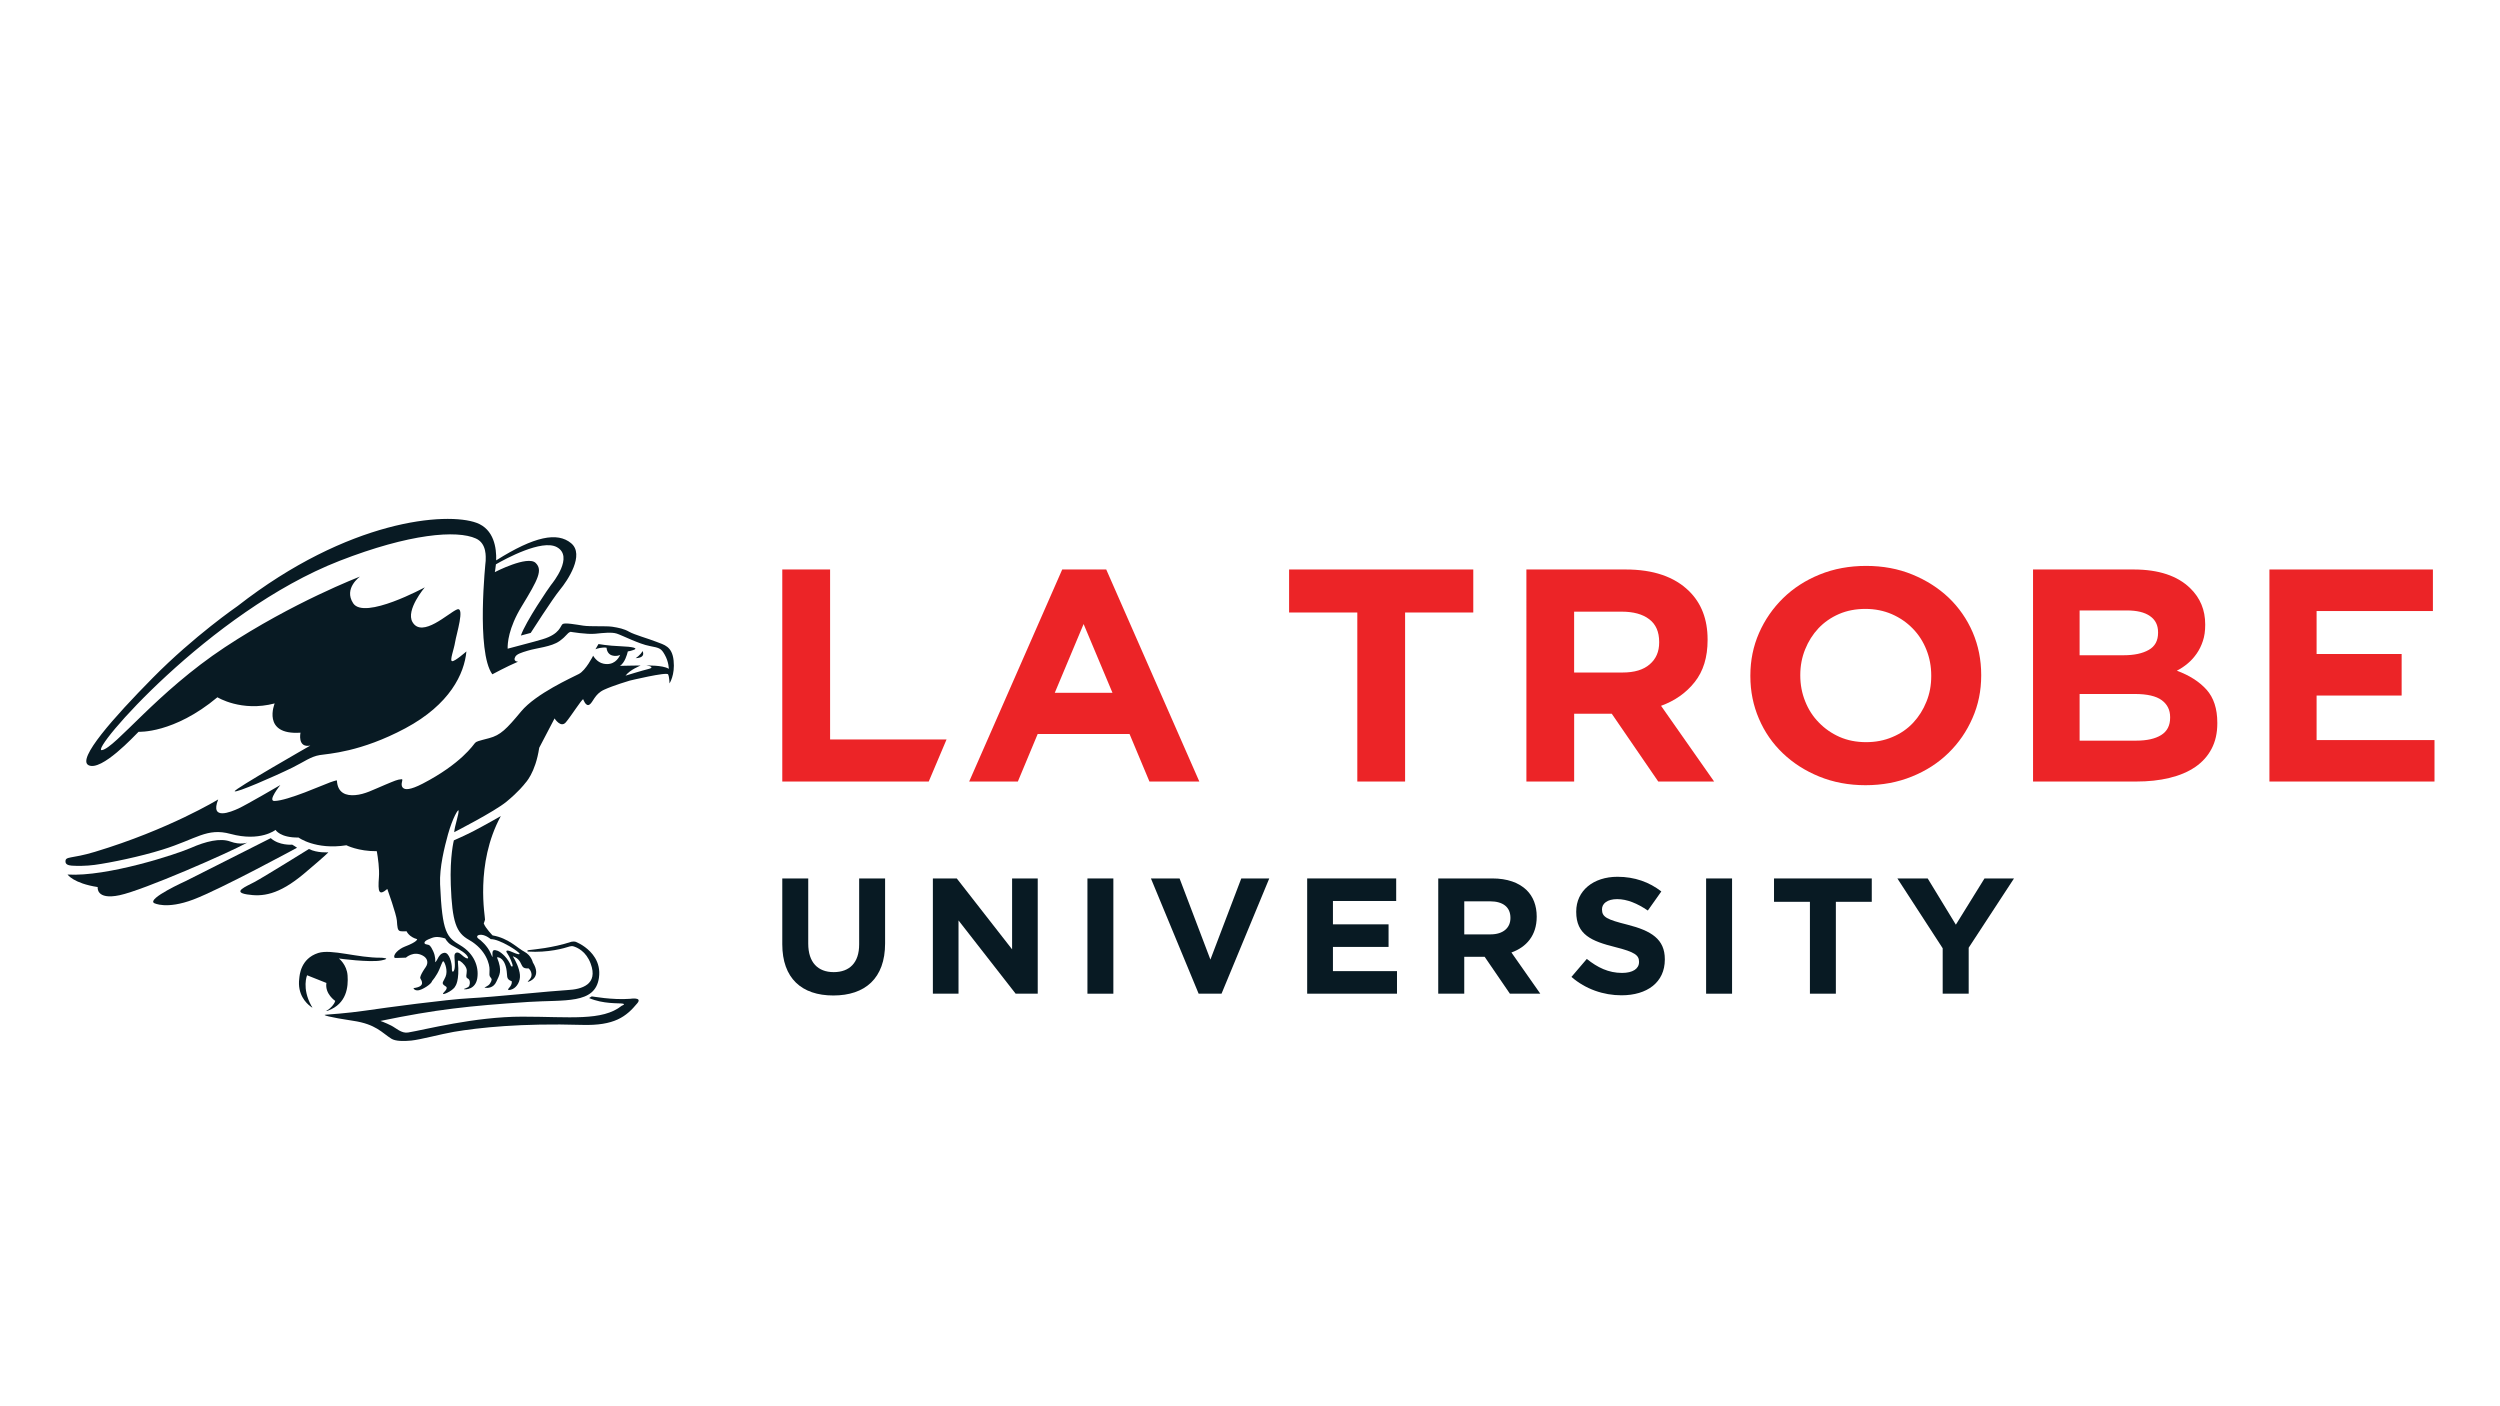 <svg width="160" height="90" viewBox="0 0 160 90" fill="none" xmlns="http://www.w3.org/2000/svg">
<g clip-path="url(#clip0_448_161)">
<g clip-path="url(#clip1_448_161)">
<mask id="mask0_448_161" style="mask-type:luminance" maskUnits="userSpaceOnUse" x="-5" y="26" width="170" height="48">
<path d="M165 26H-5V74H165V26Z" fill="white"/>
</mask>
<g mask="url(#mask0_448_161)">
<path d="M41.121 41.666C41.002 41.926 40.68 42.122 40.68 42.122C41.374 42.099 41.121 41.666 41.121 41.666Z" fill="#081A23"/>
</g>
<mask id="mask1_448_161" style="mask-type:luminance" maskUnits="userSpaceOnUse" x="-5" y="26" width="170" height="48">
<path d="M165 26H-5V74H165V26Z" fill="white"/>
</mask>
<g mask="url(#mask1_448_161)">
<path d="M43.111 42.275C43.013 41.347 42.5 41.271 42 41.072C41.5 40.874 40.602 40.624 40.266 40.433C39.932 40.24 39.592 40.177 39.194 40.112C38.794 40.049 37.791 40.112 37.332 40.042C36.876 39.973 36.16 39.838 36.01 39.939C35.858 40.042 35.855 40.573 34.725 40.912C34.03 41.121 33.149 41.331 32.49 41.517C32.479 41.195 32.529 40.211 33.39 38.804C34.448 37.066 34.745 36.486 34.283 36.029C33.771 35.527 31.668 36.616 31.668 36.616C31.668 36.616 31.712 36.418 31.739 36.116C32.351 35.763 34.683 34.496 35.636 35.015C36.739 35.616 35.387 37.285 35.264 37.439C35.14 37.593 33.639 39.787 33.336 40.675L33.965 40.507C33.965 40.507 35.362 38.32 35.841 37.74C36.32 37.16 37.441 35.496 36.547 34.762C35.672 34.039 34.21 34.315 31.755 35.864C31.78 35.069 31.619 33.876 30.501 33.462C28.582 32.755 22.318 33.237 15.203 38.789C15.203 38.789 12.432 40.692 9.778 43.382C7.262 45.931 4.914 48.581 5.664 48.971C6.488 49.397 8.618 47.074 8.868 46.835C8.868 46.835 11.115 46.965 13.915 44.625C13.915 44.625 15.45 45.58 17.579 45.019C17.579 45.019 16.734 47.059 19.231 46.891C19.231 46.891 19.019 47.884 19.862 47.716C19.862 47.716 14.935 50.53 15.02 50.642C15.104 50.757 17.543 49.704 18.737 49.115C19.453 48.76 19.884 48.422 20.456 48.326C21.028 48.234 23.073 48.141 25.937 46.613C28.802 45.083 29.718 43.109 29.85 41.691C29.85 41.691 29.12 42.336 28.938 42.315C28.759 42.294 29.055 41.563 29.128 41.09C29.201 40.615 29.779 38.786 29.244 39.007C28.708 39.225 27.011 40.864 26.4 39.814C25.95 39.041 27.187 37.59 27.187 37.59C27.187 37.59 23.317 39.692 22.604 38.611C21.974 37.653 23.041 36.901 23.041 36.901C23.041 36.901 18.767 38.535 14.39 41.425C10.016 44.318 7.378 47.866 6.524 48.008C5.671 48.147 13.395 39.144 21.728 35.895C26.228 34.142 29.244 33.913 30.46 34.465C31.172 34.788 31.084 35.673 31.084 35.889C31.084 35.889 30.458 41.703 31.509 43.156C31.509 43.156 32.405 42.668 33.157 42.347C33.157 42.347 32.803 42.347 32.978 42.033C33.075 41.859 33.359 41.768 33.775 41.644C34.332 41.471 35.29 41.399 35.8 41.034C36.31 40.669 36.266 40.527 36.515 40.436C36.515 40.436 37.558 40.615 38.101 40.559C38.645 40.503 39.153 40.449 39.469 40.549C39.788 40.647 40.91 41.222 41.577 41.343C42.245 41.466 42.32 41.516 42.54 41.897C42.802 42.35 42.805 42.808 42.805 42.808C42.797 42.803 42.79 42.798 42.782 42.793C42.397 42.563 41.373 42.592 41.373 42.592C41.626 42.619 41.88 42.724 41.505 42.814C41.132 42.903 40.034 43.242 40.034 43.242C40.322 42.859 40.972 42.609 40.997 42.596C41.02 42.584 39.682 42.614 39.682 42.614C39.983 42.412 40.129 41.913 40.181 41.691C40.305 41.674 40.418 41.64 40.529 41.603C40.895 41.482 40.49 41.389 39.708 41.359C38.928 41.331 38.303 41.219 38.303 41.219L38.109 41.553C38.183 41.512 38.522 41.413 38.817 41.451C38.831 41.597 38.901 41.936 39.298 41.973C39.461 41.991 39.591 41.961 39.691 41.913C39.572 42.173 39.274 42.603 38.631 42.478C38.189 42.391 37.962 41.965 37.962 41.965C37.962 41.965 37.493 42.906 37.045 43.135C36.602 43.367 34.301 44.392 33.356 45.528C32.41 46.666 32.035 47.05 31.301 47.243C30.573 47.433 30.49 47.452 30.399 47.552C30.302 47.654 29.529 48.868 27.046 50.156C26.252 50.566 25.925 50.555 25.791 50.422C25.574 50.207 25.855 49.863 25.703 49.87C25.432 49.885 25.255 49.973 24.664 50.218C23.855 50.555 23.353 50.837 22.725 50.888C22.156 50.934 21.601 50.764 21.562 49.946C21.562 49.946 21.532 49.926 21.131 50.069C20.729 50.208 18.403 51.253 17.56 51.262C17.108 51.269 17.942 50.242 17.942 50.242C17.942 50.242 15.738 51.528 15.258 51.745C14.783 51.961 13.419 52.538 13.964 51.164C13.964 51.164 10.821 53.087 6.071 54.519C4.543 54.981 4.178 54.78 4.191 55.146C4.195 55.319 4.365 55.383 4.592 55.402C4.923 55.423 5.511 55.428 6.057 55.353C7.077 55.214 8.982 54.82 10.402 54.374C12.586 53.694 13.238 52.96 14.749 53.369C16.674 53.891 17.634 53.113 17.634 53.113C17.634 53.113 17.922 53.62 19.106 53.602C19.106 53.602 20.196 54.407 22.17 54.097C22.17 54.097 22.935 54.489 24.116 54.476C24.188 54.896 24.293 55.611 24.251 56.151C24.178 57.09 24.246 57.355 24.788 56.893C24.788 56.893 25.368 58.512 25.4 58.916C25.432 59.318 25.425 59.571 25.643 59.598C25.865 59.621 26.018 59.598 26.018 59.598C26.018 59.598 26.168 59.964 26.697 60.107C26.697 60.107 26.743 60.264 25.909 60.582C25.497 60.742 25.114 61.123 25.262 61.306C25.262 61.306 25.606 61.313 25.979 61.289C25.979 61.289 26.462 60.835 27.052 61.156C27.331 61.306 27.377 61.526 27.335 61.699C27.319 61.766 27.288 61.836 27.235 61.91C27.209 61.95 27.146 62.032 27.078 62.149C26.975 62.317 26.861 62.541 26.903 62.617C26.975 62.751 27.263 63.14 26.462 63.24C26.462 63.24 26.503 63.397 26.752 63.384C26.999 63.369 27.619 62.985 27.649 62.789C27.649 62.789 27.944 62.465 28.133 62.005C28.32 61.546 28.342 61.472 28.403 61.546C28.467 61.618 28.683 62.124 28.512 62.517C28.382 62.818 28.272 62.88 28.374 63.014C28.384 63.034 28.445 63.074 28.544 63.142C28.613 63.189 28.617 63.304 28.424 63.495C28.088 63.822 29.004 63.432 29.136 63.12C29.136 63.12 29.424 62.794 29.306 61.547C29.306 61.547 29.286 61.415 29.451 61.512C29.614 61.613 29.867 61.875 29.874 62.107C29.884 62.337 29.769 62.548 29.93 62.62C30.092 62.689 30.095 62.937 30.035 63.088C29.974 63.238 29.621 63.284 29.704 63.309C29.786 63.334 30.433 63.338 30.547 62.602C30.661 61.864 30.338 61.024 29.464 60.502C28.59 59.982 28.302 59.721 28.166 56.59C28.121 55.5 28.445 54.225 28.678 53.373H28.679C28.972 52.338 29.329 51.755 29.348 51.874C29.381 52.079 29.095 52.867 29.069 53.26C29.069 53.26 31.651 51.94 32.414 51.309C33.189 50.672 33.566 50.186 33.593 50.147C33.62 50.109 34.262 49.495 34.51 47.858L35.492 45.979C35.492 45.979 35.885 46.612 36.213 46.229C36.541 45.844 37.222 44.761 37.325 44.75C37.325 44.75 37.486 45.238 37.72 45.099C37.956 44.958 38.048 44.429 38.649 44.148C39.251 43.868 40.301 43.56 40.301 43.56C40.301 43.56 42.678 42.987 42.759 43.16C42.843 43.334 42.848 43.738 42.848 43.738C42.848 43.738 43.21 43.202 43.111 42.275ZM28.495 60.06C28.495 60.06 28.62 60.319 28.885 60.48C29.075 60.597 29.59 60.849 29.817 61.078C29.903 61.167 29.995 61.299 29.946 61.331C29.898 61.364 29.776 61.32 29.515 61.085C29.258 60.855 29.104 60.986 29.087 61.14C29.069 61.262 29.139 61.689 29.097 61.965C29.052 62.242 28.909 62.284 28.919 61.972C28.931 61.664 28.756 60.952 28.443 60.979C28.204 61.002 28.079 61.216 28.01 61.359C27.934 61.51 27.819 61.657 27.856 61.531C27.856 61.531 27.888 61.218 27.718 60.864C27.548 60.51 27.499 60.474 27.305 60.443C27.111 60.419 27.092 60.255 27.425 60.114C27.764 59.972 27.919 59.895 28.495 60.06Z" fill="#081A23"/>
</g>
<mask id="mask2_448_161" style="mask-type:luminance" maskUnits="userSpaceOnUse" x="-5" y="26" width="170" height="48">
<path d="M165 26H-5V74H165V26Z" fill="white"/>
</mask>
<g mask="url(#mask2_448_161)">
<path d="M14.741 53.859C14.097 53.618 13.162 53.85 12.234 54.259C11.309 54.669 6.865 56.124 4.323 55.971C4.323 55.971 4.698 56.533 6.253 56.772C6.253 56.772 6.124 57.617 7.654 57.294C9.183 56.971 14.675 54.566 15.829 53.925C15.829 53.925 15.387 54.098 14.741 53.859Z" fill="#081A23"/>
</g>
<mask id="mask3_448_161" style="mask-type:luminance" maskUnits="userSpaceOnUse" x="-5" y="26" width="170" height="48">
<path d="M165 26H-5V74H165V26Z" fill="white"/>
</mask>
<g mask="url(#mask3_448_161)">
<path d="M18.703 54.059C18.667 54.059 17.868 54.126 17.328 53.641L11.886 56.387C11.886 56.387 9.399 57.508 9.86 57.796C9.86 57.796 10.636 58.227 12.376 57.569C14.117 56.912 19.011 54.254 19.011 54.254C19.011 54.254 18.718 54.059 18.703 54.059Z" fill="#081A23"/>
</g>
<mask id="mask4_448_161" style="mask-type:luminance" maskUnits="userSpaceOnUse" x="-5" y="26" width="170" height="48">
<path d="M165 26H-5V74H165V26Z" fill="white"/>
</mask>
<g mask="url(#mask4_448_161)">
<path d="M21.014 54.548C21.014 54.548 20.313 54.606 19.772 54.336C19.772 54.336 16.835 56.16 16.282 56.452C15.723 56.747 14.848 57.091 15.816 57.244C16.783 57.397 17.813 57.297 19.462 55.91C20.934 54.669 21.014 54.548 21.014 54.548Z" fill="#081A23"/>
</g>
<mask id="mask5_448_161" style="mask-type:luminance" maskUnits="userSpaceOnUse" x="-5" y="26" width="170" height="48">
<path d="M165 26H-5V74H165V26Z" fill="white"/>
</mask>
<g mask="url(#mask5_448_161)">
<path d="M30.346 53.169C29.765 53.471 29.047 53.783 29.047 53.783C29.047 53.783 28.783 54.792 28.851 56.635C28.938 59.024 29.201 59.692 30 60.143C31.134 60.781 31.34 61.752 31.33 62.057C31.326 62.364 31.293 62.445 31.395 62.553C31.496 62.668 31.488 62.727 31.367 62.936C31.247 63.146 30.908 63.198 31.047 63.216C31.188 63.239 31.58 63.251 31.769 62.824C31.954 62.402 32.175 62.175 31.806 61.267C31.806 61.267 32.234 61.2 32.4 61.977C32.504 62.473 32.347 62.653 32.749 62.799C32.749 62.799 32.811 62.977 32.58 63.227C32.401 63.422 32.653 63.371 32.809 63.299C33.078 63.172 33.315 62.807 33.275 62.385C33.241 61.982 32.994 61.462 32.82 61.205C32.82 61.205 33.119 61.27 33.284 61.56C33.448 61.846 33.422 61.999 33.829 61.977C33.829 61.977 34.008 62.109 34.02 62.383C34.031 62.658 33.682 62.855 33.797 62.834C33.913 62.814 34.683 62.531 34.1 61.59C34.1 61.59 34.001 61.141 33.557 60.909C33.112 60.679 32.553 60.043 31.525 59.866C31.525 59.866 31.052 59.382 30.96 59.094C30.96 59.094 31.017 58.97 31.041 58.859C31.068 58.751 30.375 55.31 32.053 52.228C32.053 52.231 30.925 52.869 30.346 53.169ZM31.407 60.105C31.985 60.091 33.275 60.941 33.252 61.043C33.231 61.146 32.771 60.924 32.637 60.871C32.499 60.819 32.308 60.801 32.464 61.011C32.62 61.219 32.819 61.709 32.809 61.81C32.799 61.911 32.706 61.827 32.706 61.827C32.532 61.347 32.091 60.943 31.848 60.85C31.605 60.758 31.53 60.815 31.517 60.978C31.502 61.143 31.587 61.466 31.399 61.004C31.206 60.544 30.757 60.163 30.625 60.077C30.488 59.986 30.552 59.896 30.552 59.896C30.61 59.829 30.719 59.821 30.831 59.829C31.116 59.855 31.407 60.105 31.407 60.105Z" fill="#081A23"/>
</g>
<mask id="mask6_448_161" style="mask-type:luminance" maskUnits="userSpaceOnUse" x="-5" y="26" width="170" height="48">
<path d="M165 26H-5V74H165V26Z" fill="white"/>
</mask>
<g mask="url(#mask6_448_161)">
<path d="M19.653 62.417L20.89 62.909C20.78 63.61 21.455 64.058 21.455 64.058C21.38 64.312 21.15 64.514 21.012 64.616C20.934 64.667 20.876 64.681 20.891 64.7C20.901 64.711 20.961 64.693 21.005 64.676C22.186 64.231 22.297 63.171 22.245 62.433C22.198 61.732 21.689 61.342 21.689 61.342C21.674 61.347 23.678 61.611 24.401 61.468C25.122 61.325 24.393 61.294 24.393 61.294C22.89 61.31 21.218 60.722 20.366 60.991C19.228 61.355 19.174 62.437 19.153 62.62C19.019 63.643 19.596 64.203 19.862 64.401C19.914 64.439 19.978 64.494 19.989 64.486C20 64.476 19.942 64.397 19.922 64.364C19.305 63.239 19.653 62.417 19.653 62.417Z" fill="#081A23"/>
</g>
<mask id="mask7_448_161" style="mask-type:luminance" maskUnits="userSpaceOnUse" x="-5" y="26" width="170" height="48">
<path d="M165 26H-5V74H165V26Z" fill="white"/>
</mask>
<g mask="url(#mask7_448_161)">
<path d="M40.337 63.923C39.181 64.013 37.891 63.762 37.873 63.769C37.86 63.776 37.701 63.875 37.701 63.875C38.603 64.267 39.61 64.191 39.842 64.23C40.074 64.267 39.796 64.365 39.796 64.365C38.545 65.367 36.472 65.066 33.419 65.066C30.365 65.066 27.166 65.91 26.115 66.081C25.694 66.152 25.34 65.788 25.043 65.64C24.639 65.437 24.345 65.34 24.345 65.34C27.934 64.598 29.977 64.38 33.813 64.124C36.13 63.972 38.089 64.29 38.332 62.578C38.405 62.061 38.286 61.64 38.084 61.306C37.719 60.705 37.122 60.392 36.863 60.282C36.79 60.249 36.623 60.256 36.577 60.271C35.363 60.672 34.123 60.77 33.891 60.801C33.651 60.828 33.782 60.9 33.782 60.9C35.076 60.986 36.119 60.685 36.456 60.573C36.531 60.552 36.618 60.542 36.691 60.563C36.937 60.634 37.51 60.881 37.802 61.67C38.302 63.011 37.231 63.32 36.317 63.364C35.401 63.411 31.538 63.812 30.073 63.887C28.607 63.96 24.745 64.48 23.344 64.685C22.265 64.845 20.889 64.938 20.889 64.938C20.514 64.945 21.125 65.11 22.593 65.33C24.061 65.544 24.448 66.102 25.046 66.476C25.317 66.644 25.829 66.644 26.317 66.597C26.922 66.535 28.212 66.184 29.033 66.041C30.639 65.765 33.397 65.476 37.223 65.593C39.335 65.657 40.075 65.066 40.791 64.204C41.128 63.796 40.337 63.923 40.337 63.923Z" fill="#081A23"/>
</g>
<mask id="mask8_448_161" style="mask-type:luminance" maskUnits="userSpaceOnUse" x="-5" y="26" width="170" height="48">
<path d="M165 26H-5V74H165V26Z" fill="white"/>
</mask>
<g mask="url(#mask8_448_161)">
<path d="M50.066 60.431V56.22H51.727V60.391C51.727 61.592 52.342 62.216 53.358 62.216C54.371 62.216 54.986 61.612 54.986 60.444V56.22H56.646V60.38C56.646 62.614 55.364 63.711 53.333 63.711C51.306 63.712 50.066 62.608 50.066 60.431Z" fill="#081A23"/>
</g>
<mask id="mask9_448_161" style="mask-type:luminance" maskUnits="userSpaceOnUse" x="-5" y="26" width="170" height="48">
<path d="M165 26H-5V74H165V26Z" fill="white"/>
</mask>
<g mask="url(#mask9_448_161)">
<path d="M59.704 56.22H61.233L64.774 60.758V56.22H66.415V63.596H65.001L61.345 58.908V63.596H59.704V56.22Z" fill="#081A23"/>
</g>
<mask id="mask10_448_161" style="mask-type:luminance" maskUnits="userSpaceOnUse" x="-5" y="26" width="170" height="48">
<path d="M165 26H-5V74H165V26Z" fill="white"/>
</mask>
<g mask="url(#mask10_448_161)">
<path d="M71.255 56.221H69.596V63.597H71.255V56.221Z" fill="#081A23"/>
</g>
<mask id="mask11_448_161" style="mask-type:luminance" maskUnits="userSpaceOnUse" x="-5" y="26" width="170" height="48">
<path d="M165 26H-5V74H165V26Z" fill="white"/>
</mask>
<g mask="url(#mask11_448_161)">
<path d="M73.659 56.22H75.493L77.466 61.413L79.442 56.22H81.233L78.178 63.596H76.713L73.659 56.22Z" fill="#081A23"/>
</g>
<mask id="mask12_448_161" style="mask-type:luminance" maskUnits="userSpaceOnUse" x="-5" y="26" width="170" height="48">
<path d="M165 26H-5V74H165V26Z" fill="white"/>
</mask>
<g mask="url(#mask12_448_161)">
<path d="M83.659 56.22H89.356V57.663H85.308V59.158H88.868V60.603H85.308V62.152H89.408V63.596H83.659V56.22Z" fill="#081A23"/>
</g>
<mask id="mask13_448_161" style="mask-type:luminance" maskUnits="userSpaceOnUse" x="-5" y="26" width="170" height="48">
<path d="M165 26H-5V74H165V26Z" fill="white"/>
</mask>
<g mask="url(#mask13_448_161)">
<path d="M92.048 56.22H95.502C96.462 56.22 97.207 56.485 97.704 56.968C98.124 57.379 98.349 57.959 98.349 58.653V58.676C98.349 59.863 97.695 60.615 96.731 60.959L98.579 63.596H96.633L95.018 61.235H93.712V63.596H92.047L92.048 56.22ZM95.394 59.8C96.204 59.8 96.668 59.379 96.668 58.757V58.737C96.668 58.041 96.171 57.685 95.365 57.685H93.713V59.8H95.394Z" fill="#081A23"/>
</g>
<mask id="mask14_448_161" style="mask-type:luminance" maskUnits="userSpaceOnUse" x="-5" y="26" width="170" height="48">
<path d="M165 26H-5V74H165V26Z" fill="white"/>
</mask>
<g mask="url(#mask14_448_161)">
<path d="M100.572 62.522L101.556 61.371C102.236 61.919 102.948 62.267 103.81 62.267C104.491 62.267 104.898 62.004 104.898 61.571V61.55C104.898 61.142 104.641 60.93 103.377 60.614C101.856 60.233 100.878 59.822 100.878 58.361V58.34C100.878 57.002 101.975 56.114 103.52 56.114C104.619 56.114 105.558 56.455 106.325 57.053L105.461 58.274C104.791 57.819 104.131 57.544 103.498 57.544C102.861 57.544 102.528 57.832 102.528 58.19V58.21C102.528 58.695 102.85 58.852 104.154 59.179C105.685 59.569 106.549 60.105 106.549 61.39V61.412C106.549 62.876 105.407 63.699 103.777 63.699C102.631 63.7 101.479 63.309 100.572 62.522Z" fill="#081A23"/>
</g>
<mask id="mask15_448_161" style="mask-type:luminance" maskUnits="userSpaceOnUse" x="-5" y="26" width="170" height="48">
<path d="M165 26H-5V74H165V26Z" fill="white"/>
</mask>
<g mask="url(#mask15_448_161)">
<path d="M110.852 56.221H109.191V63.597H110.852V56.221Z" fill="#081A23"/>
</g>
<mask id="mask16_448_161" style="mask-type:luminance" maskUnits="userSpaceOnUse" x="-5" y="26" width="170" height="48">
<path d="M165 26H-5V74H165V26Z" fill="white"/>
</mask>
<g mask="url(#mask16_448_161)">
<path d="M115.835 57.716H113.537V56.221H119.793V57.716H117.495V63.596H115.835V57.716Z" fill="#081A23"/>
</g>
<mask id="mask17_448_161" style="mask-type:luminance" maskUnits="userSpaceOnUse" x="-5" y="26" width="170" height="48">
<path d="M165 26H-5V74H165V26Z" fill="white"/>
</mask>
<g mask="url(#mask17_448_161)">
<path d="M124.332 60.689L121.432 56.22H123.372L125.175 59.18L127.008 56.22H128.896L125.996 60.654V63.594H124.332V60.689Z" fill="#081A23"/>
</g>
<mask id="mask18_448_161" style="mask-type:luminance" maskUnits="userSpaceOnUse" x="-5" y="26" width="170" height="48">
<path d="M165 26H-5V74H165V26Z" fill="white"/>
</mask>
<g mask="url(#mask18_448_161)">
<path d="M50.066 36.447H53.126V47.324H60.58L59.439 50.018H50.066V36.447Z" fill="#EC2427"/>
</g>
<mask id="mask19_448_161" style="mask-type:luminance" maskUnits="userSpaceOnUse" x="-5" y="26" width="170" height="48">
<path d="M165 26H-5V74H165V26Z" fill="white"/>
</mask>
<g mask="url(#mask19_448_161)">
<path d="M71.198 44.338L69.351 39.938L67.506 44.338H71.198ZM67.982 36.447H70.799L76.757 50.018H73.564L72.291 46.977H66.411L65.143 50.018H62.027L67.982 36.447Z" fill="#EC2427"/>
</g>
<mask id="mask20_448_161" style="mask-type:luminance" maskUnits="userSpaceOnUse" x="-5" y="26" width="170" height="48">
<path d="M165 26H-5V74H165V26Z" fill="white"/>
</mask>
<g mask="url(#mask20_448_161)">
<path d="M86.868 39.2H82.502V36.447H94.29V39.2H89.926V50.018H86.868V39.2Z" fill="#EC2427"/>
</g>
<mask id="mask21_448_161" style="mask-type:luminance" maskUnits="userSpaceOnUse" x="-5" y="26" width="170" height="48">
<path d="M165 26H-5V74H165V26Z" fill="white"/>
</mask>
<g mask="url(#mask21_448_161)">
<path d="M103.844 43.041C104.602 43.041 105.179 42.867 105.58 42.519C105.988 42.169 106.187 41.704 106.187 41.121V41.084C106.187 40.435 105.975 39.951 105.549 39.63C105.13 39.307 104.539 39.146 103.784 39.146H100.744V43.041H103.844ZM97.689 36.447H104.045C105.807 36.447 107.155 36.907 108.094 37.825C108.888 38.602 109.286 39.636 109.286 40.926V40.966C109.286 42.065 109.01 42.961 108.461 43.651C107.912 44.345 107.192 44.85 106.307 45.172L109.704 50.018H106.128L103.152 45.678H103.108H100.746V50.018H97.69L97.689 36.447Z" fill="#EC2427"/>
</g>
<mask id="mask22_448_161" style="mask-type:luminance" maskUnits="userSpaceOnUse" x="-5" y="26" width="170" height="48">
<path d="M165 26H-5V74H165V26Z" fill="white"/>
</mask>
<g mask="url(#mask22_448_161)">
<path d="M119.433 47.498C120.042 47.498 120.602 47.389 121.116 47.169C121.637 46.952 122.074 46.648 122.441 46.258C122.803 45.87 123.088 45.419 123.291 44.909C123.498 44.402 123.599 43.856 123.599 43.276V43.233C123.599 42.653 123.498 42.107 123.291 41.587C123.087 41.07 122.797 40.617 122.416 40.227C122.039 39.839 121.596 39.534 121.079 39.307C120.564 39.085 119.999 38.97 119.392 38.97C118.77 38.97 118.203 39.077 117.692 39.299C117.183 39.521 116.748 39.823 116.382 40.209C116.019 40.596 115.734 41.047 115.53 41.556C115.322 42.066 115.218 42.615 115.218 43.197V43.233C115.218 43.814 115.322 44.364 115.53 44.882C115.735 45.401 116.025 45.854 116.403 46.237C116.78 46.628 117.222 46.937 117.732 47.163C118.243 47.387 118.809 47.498 119.433 47.498ZM119.392 50.253C118.32 50.253 117.335 50.068 116.43 49.699C115.532 49.333 114.754 48.834 114.098 48.206C113.443 47.581 112.933 46.844 112.571 45.997C112.207 45.151 112.023 44.243 112.023 43.276V43.233C112.023 42.265 112.208 41.356 112.579 40.511C112.951 39.663 113.466 38.922 114.119 38.282C114.774 37.642 115.552 37.137 116.461 36.769C117.367 36.4 118.356 36.218 119.433 36.218C120.504 36.218 121.489 36.4 122.387 36.769C123.289 37.137 124.067 37.637 124.724 38.26C125.376 38.888 125.889 39.627 126.253 40.47C126.616 41.319 126.797 42.226 126.797 43.197V43.233C126.797 44.206 126.612 45.113 126.24 45.955C125.871 46.804 125.359 47.55 124.702 48.19C124.048 48.829 123.267 49.333 122.361 49.699C121.452 50.068 120.466 50.253 119.392 50.253Z" fill="#EC2427"/>
</g>
<mask id="mask23_448_161" style="mask-type:luminance" maskUnits="userSpaceOnUse" x="-5" y="26" width="170" height="48">
<path d="M165 26H-5V74H165V26Z" fill="white"/>
</mask>
<g mask="url(#mask23_448_161)">
<path d="M136.725 47.401C137.4 47.401 137.93 47.282 138.313 47.045C138.698 46.804 138.888 46.436 138.888 45.933V45.891C138.888 45.436 138.711 45.081 138.354 44.814C137.995 44.549 137.42 44.415 136.627 44.415H133.095V47.401H136.725ZM135.911 41.936C136.585 41.936 137.123 41.821 137.519 41.594C137.916 41.373 138.116 41.006 138.116 40.502V40.46C138.116 40.012 137.944 39.665 137.598 39.428C137.253 39.184 136.758 39.068 136.109 39.068H133.095V41.936H135.911ZM130.114 36.447H136.554C138.154 36.447 139.364 36.851 140.18 37.652C140.817 38.273 141.133 39.042 141.133 39.958V39.999C141.133 40.385 141.085 40.727 140.984 41.024C140.886 41.322 140.755 41.588 140.589 41.828C140.423 42.066 140.235 42.277 140.017 42.459C139.8 42.643 139.569 42.796 139.318 42.925C140.119 43.22 140.754 43.624 141.215 44.136C141.675 44.647 141.908 45.353 141.908 46.258V46.297C141.908 46.92 141.784 47.463 141.539 47.926C141.295 48.391 140.945 48.78 140.491 49.09C140.032 49.402 139.486 49.632 138.848 49.786C138.2 49.944 137.495 50.018 136.715 50.018H130.115L130.114 36.447Z" fill="#EC2427"/>
</g>
<mask id="mask24_448_161" style="mask-type:luminance" maskUnits="userSpaceOnUse" x="-5" y="26" width="170" height="48">
<path d="M165 26H-5V74H165V26Z" fill="white"/>
</mask>
<g mask="url(#mask24_448_161)">
<path d="M145.243 36.447H155.706V39.106H148.262V41.856H153.705V44.515H148.262V47.365H155.808V50.018H145.243V36.447Z" fill="#EC2427"/>
</g>
</g>
</g>
<defs>
<clipPath id="clip0_448_161">
<rect width="160" height="90" fill="white"/>
</clipPath>
<clipPath id="clip1_448_161">
<rect width="170" height="48" fill="white" transform="translate(-5 26)"/>
</clipPath>
</defs>
</svg>
